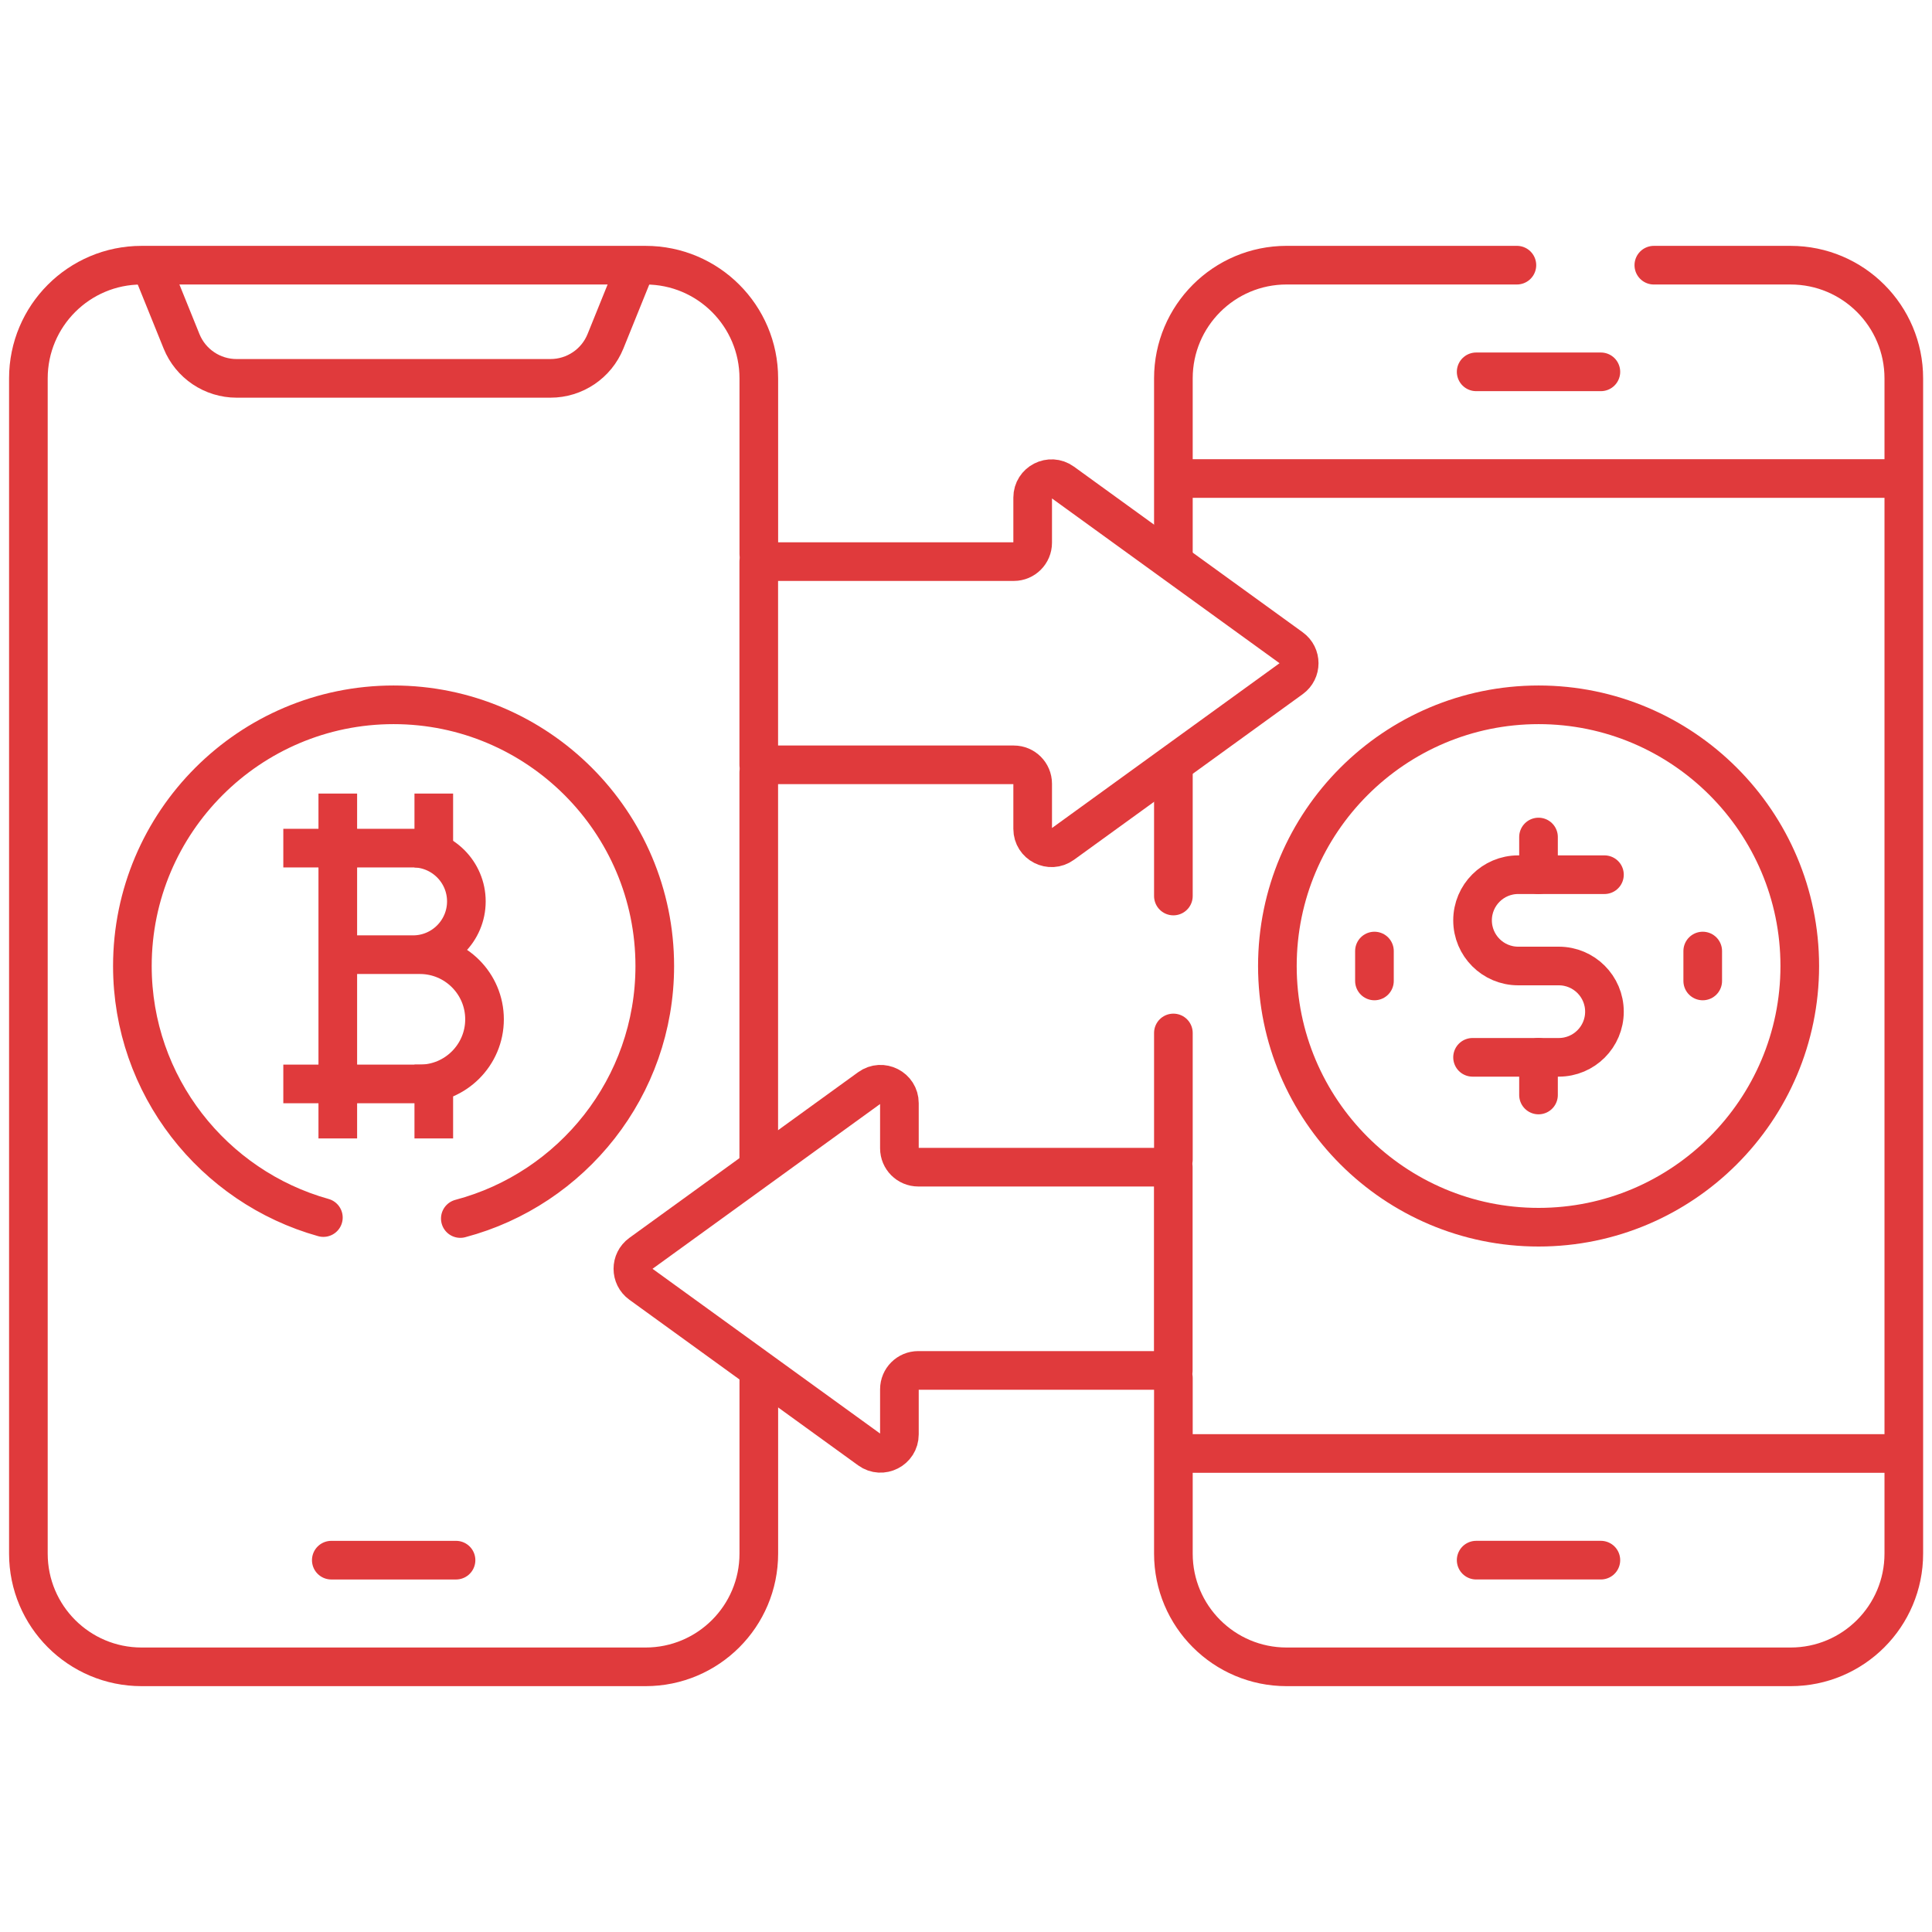 <svg width="100" height="100" viewBox="0 0 100 100" fill="none" xmlns="http://www.w3.org/2000/svg">
<mask id="mask0_4687_8097" style="mask-type:luminance" maskUnits="userSpaceOnUse" x="0" y="0" width="100" height="100">
<path d="M0 7.62939e-06H100V100H0V7.62939e-06Z" fill="white"/>
</mask>
<g mask="url(#mask0_4687_8097)">
<path d="M61.508 75.232H97.752" stroke="#E03A3C" stroke-width="2" stroke-miterlimit="10" stroke-linecap="round" stroke-linejoin="round"/>
</g>
<path d="M76.406 80.753H82.861" stroke="#E03A3C" stroke-width="2" stroke-miterlimit="10" stroke-linecap="round" stroke-linejoin="round"/>
<mask id="mask1_4687_8097" style="mask-type:luminance" maskUnits="userSpaceOnUse" x="0" y="0" width="100" height="100">
<path d="M0 7.62939e-06H100V100H0V7.62939e-06Z" fill="white"/>
</mask>
<g mask="url(#mask1_4687_8097)">
<path d="M97.752 24.767H61.508" stroke="#E03A3C" stroke-width="2" stroke-miterlimit="10" stroke-linecap="round" stroke-linejoin="round"/>
</g>
<path d="M82.861 19.246H76.406" stroke="#E03A3C" stroke-width="2" stroke-miterlimit="10" stroke-linecap="round" stroke-linejoin="round"/>
<mask id="mask2_4687_8097" style="mask-type:luminance" maskUnits="userSpaceOnUse" x="0" y="0" width="100" height="100">
<path d="M0 7.62939e-06H100V100H0V7.62939e-06Z" fill="white"/>
</mask>
<g mask="url(#mask2_4687_8097)">
<path d="M60.734 71.323V80.416C60.734 83.652 63.358 86.275 66.594 86.275H92.682C95.918 86.275 98.541 83.652 98.541 80.416V19.585C98.541 16.349 95.918 13.726 92.682 13.726H85.602" stroke="#E03A3C" stroke-width="2" stroke-miterlimit="10" stroke-linecap="round" stroke-linejoin="round"/>
<path d="M60.734 53.466V60.022" stroke="#E03A3C" stroke-width="2" stroke-miterlimit="10" stroke-linecap="round" stroke-linejoin="round"/>
<path d="M60.734 39.937V46.378" stroke="#E03A3C" stroke-width="2" stroke-miterlimit="10" stroke-linecap="round" stroke-linejoin="round"/>
<path d="M78.514 13.725H66.594C63.358 13.725 60.734 16.349 60.734 19.585V28.72" stroke="#E03A3C" stroke-width="2" stroke-miterlimit="10" stroke-linecap="round" stroke-linejoin="round"/>
<path d="M79.637 63.52C72.182 63.52 66.117 57.456 66.117 50.001C66.117 42.546 72.182 36.481 79.637 36.481C87.091 36.481 93.156 42.546 93.156 50.001C93.156 57.456 87.091 63.52 79.637 63.52Z" stroke="#E03A3C" stroke-width="2" stroke-miterlimit="10" stroke-linecap="round" stroke-linejoin="round"/>
<path d="M76.219 54.727H80.682C81.987 54.727 83.046 53.669 83.046 52.363C83.046 51.058 81.987 50 80.682 50H78.582C77.277 50 76.219 48.942 76.219 47.637C76.219 46.332 77.277 45.274 78.582 45.274H83.046" stroke="#E03A3C" stroke-width="2" stroke-miterlimit="10" stroke-linecap="round" stroke-linejoin="round"/>
<path d="M79.633 45.274V43.324" stroke="#E03A3C" stroke-width="2" stroke-miterlimit="10" stroke-linecap="round" stroke-linejoin="round"/>
<path d="M79.633 56.677V54.726" stroke="#E03A3C" stroke-width="2" stroke-miterlimit="10" stroke-linecap="round" stroke-linejoin="round"/>
<path d="M88.133 49.226V50.774" stroke="#E03A3C" stroke-width="2" stroke-miterlimit="10" stroke-linecap="round" stroke-linejoin="round"/>
<path d="M71.141 49.226V50.774" stroke="#E03A3C" stroke-width="2" stroke-miterlimit="10" stroke-linecap="round" stroke-linejoin="round"/>
<path d="M32.775 14.115L31.34 17.664C30.871 18.824 29.744 19.584 28.49 19.584H12.246C10.992 19.584 9.865 18.824 9.396 17.664L7.961 14.115" stroke="#E03A3C" stroke-width="2" stroke-miterlimit="10" stroke-linecap="round" stroke-linejoin="round"/>
<path d="M39.276 71.323V80.416C39.276 83.652 36.652 86.275 33.416 86.275H7.328C4.092 86.275 1.469 83.652 1.469 80.416V19.585C1.469 16.349 4.092 13.726 7.328 13.726H33.416C36.652 13.726 39.276 16.349 39.276 19.585V28.678" stroke="#E03A3C" stroke-width="2" stroke-miterlimit="10" stroke-linecap="round" stroke-linejoin="round"/>
<path d="M39.273 39.98V60.023" stroke="#E03A3C" stroke-width="2" stroke-miterlimit="10" stroke-linecap="round" stroke-linejoin="round"/>
<path d="M17.148 80.754H23.604" stroke="#E03A3C" stroke-width="2" stroke-miterlimit="10" stroke-linecap="round" stroke-linejoin="round"/>
<path d="M23.826 63.071C29.612 61.54 33.891 56.262 33.891 50.001C33.891 42.546 27.826 36.481 20.371 36.481C12.916 36.481 6.852 42.546 6.852 50.001C6.852 56.197 11.043 61.429 16.738 63.021" stroke="#E03A3C" stroke-width="2" stroke-miterlimit="10" stroke-linecap="round" stroke-linejoin="round"/>
<path d="M17.484 49.414V56.103H21.735C23.579 56.103 25.079 54.603 25.079 52.759C25.079 50.914 23.579 49.414 21.735 49.414H17.484ZM17.484 49.414V43.898H21.381C22.902 43.898 24.139 45.135 24.139 46.656C24.139 48.177 22.902 49.414 21.381 49.414" stroke="#E03A3C" stroke-width="2" stroke-miterlimit="10" stroke-linecap="square" stroke-linejoin="round"/>
<path d="M17.485 43.898H15.664" stroke="#E03A3C" stroke-width="2" stroke-miterlimit="10" stroke-linecap="square" stroke-linejoin="round"/>
<path d="M17.485 56.103H15.664" stroke="#E03A3C" stroke-width="2" stroke-miterlimit="10" stroke-linecap="square" stroke-linejoin="round"/>
<path d="M17.484 43.898V42.075" stroke="#E03A3C" stroke-width="2" stroke-miterlimit="10" stroke-linecap="square" stroke-linejoin="round"/>
<path d="M22.453 43.898V42.075" stroke="#E03A3C" stroke-width="2" stroke-miterlimit="10" stroke-linecap="square" stroke-linejoin="round"/>
<path d="M17.484 57.926V56.103" stroke="#E03A3C" stroke-width="2" stroke-miterlimit="10" stroke-linecap="square" stroke-linejoin="round"/>
<path d="M22.453 57.926V56.103" stroke="#E03A3C" stroke-width="2" stroke-miterlimit="10" stroke-linecap="square" stroke-linejoin="round"/>
<path d="M33.162 66.464L45.004 75.037C45.649 75.505 46.553 75.043 46.553 74.246V71.909C46.553 71.369 46.99 70.932 47.529 70.932H60.729V60.413H47.529C46.99 60.413 46.553 59.975 46.553 59.436V57.098C46.553 56.301 45.649 55.84 45.004 56.307L33.162 64.882C32.623 65.272 32.623 66.074 33.162 66.464Z" stroke="#E03A3C" stroke-width="2" stroke-miterlimit="10" stroke-linecap="round" stroke-linejoin="round"/>
<path d="M66.842 33.537L55.001 24.963C54.355 24.496 53.451 24.957 53.451 25.755V28.092C53.451 28.632 53.014 29.069 52.475 29.069H39.273V39.588H52.475C53.014 39.588 53.451 40.026 53.451 40.565V42.903C53.451 43.7 54.355 44.161 55.001 43.694L66.842 35.119C67.381 34.729 67.381 33.927 66.842 33.537Z" stroke="#E03A3C" stroke-width="2" stroke-miterlimit="10" stroke-linecap="round" stroke-linejoin="round"/>
</g>
</svg>

